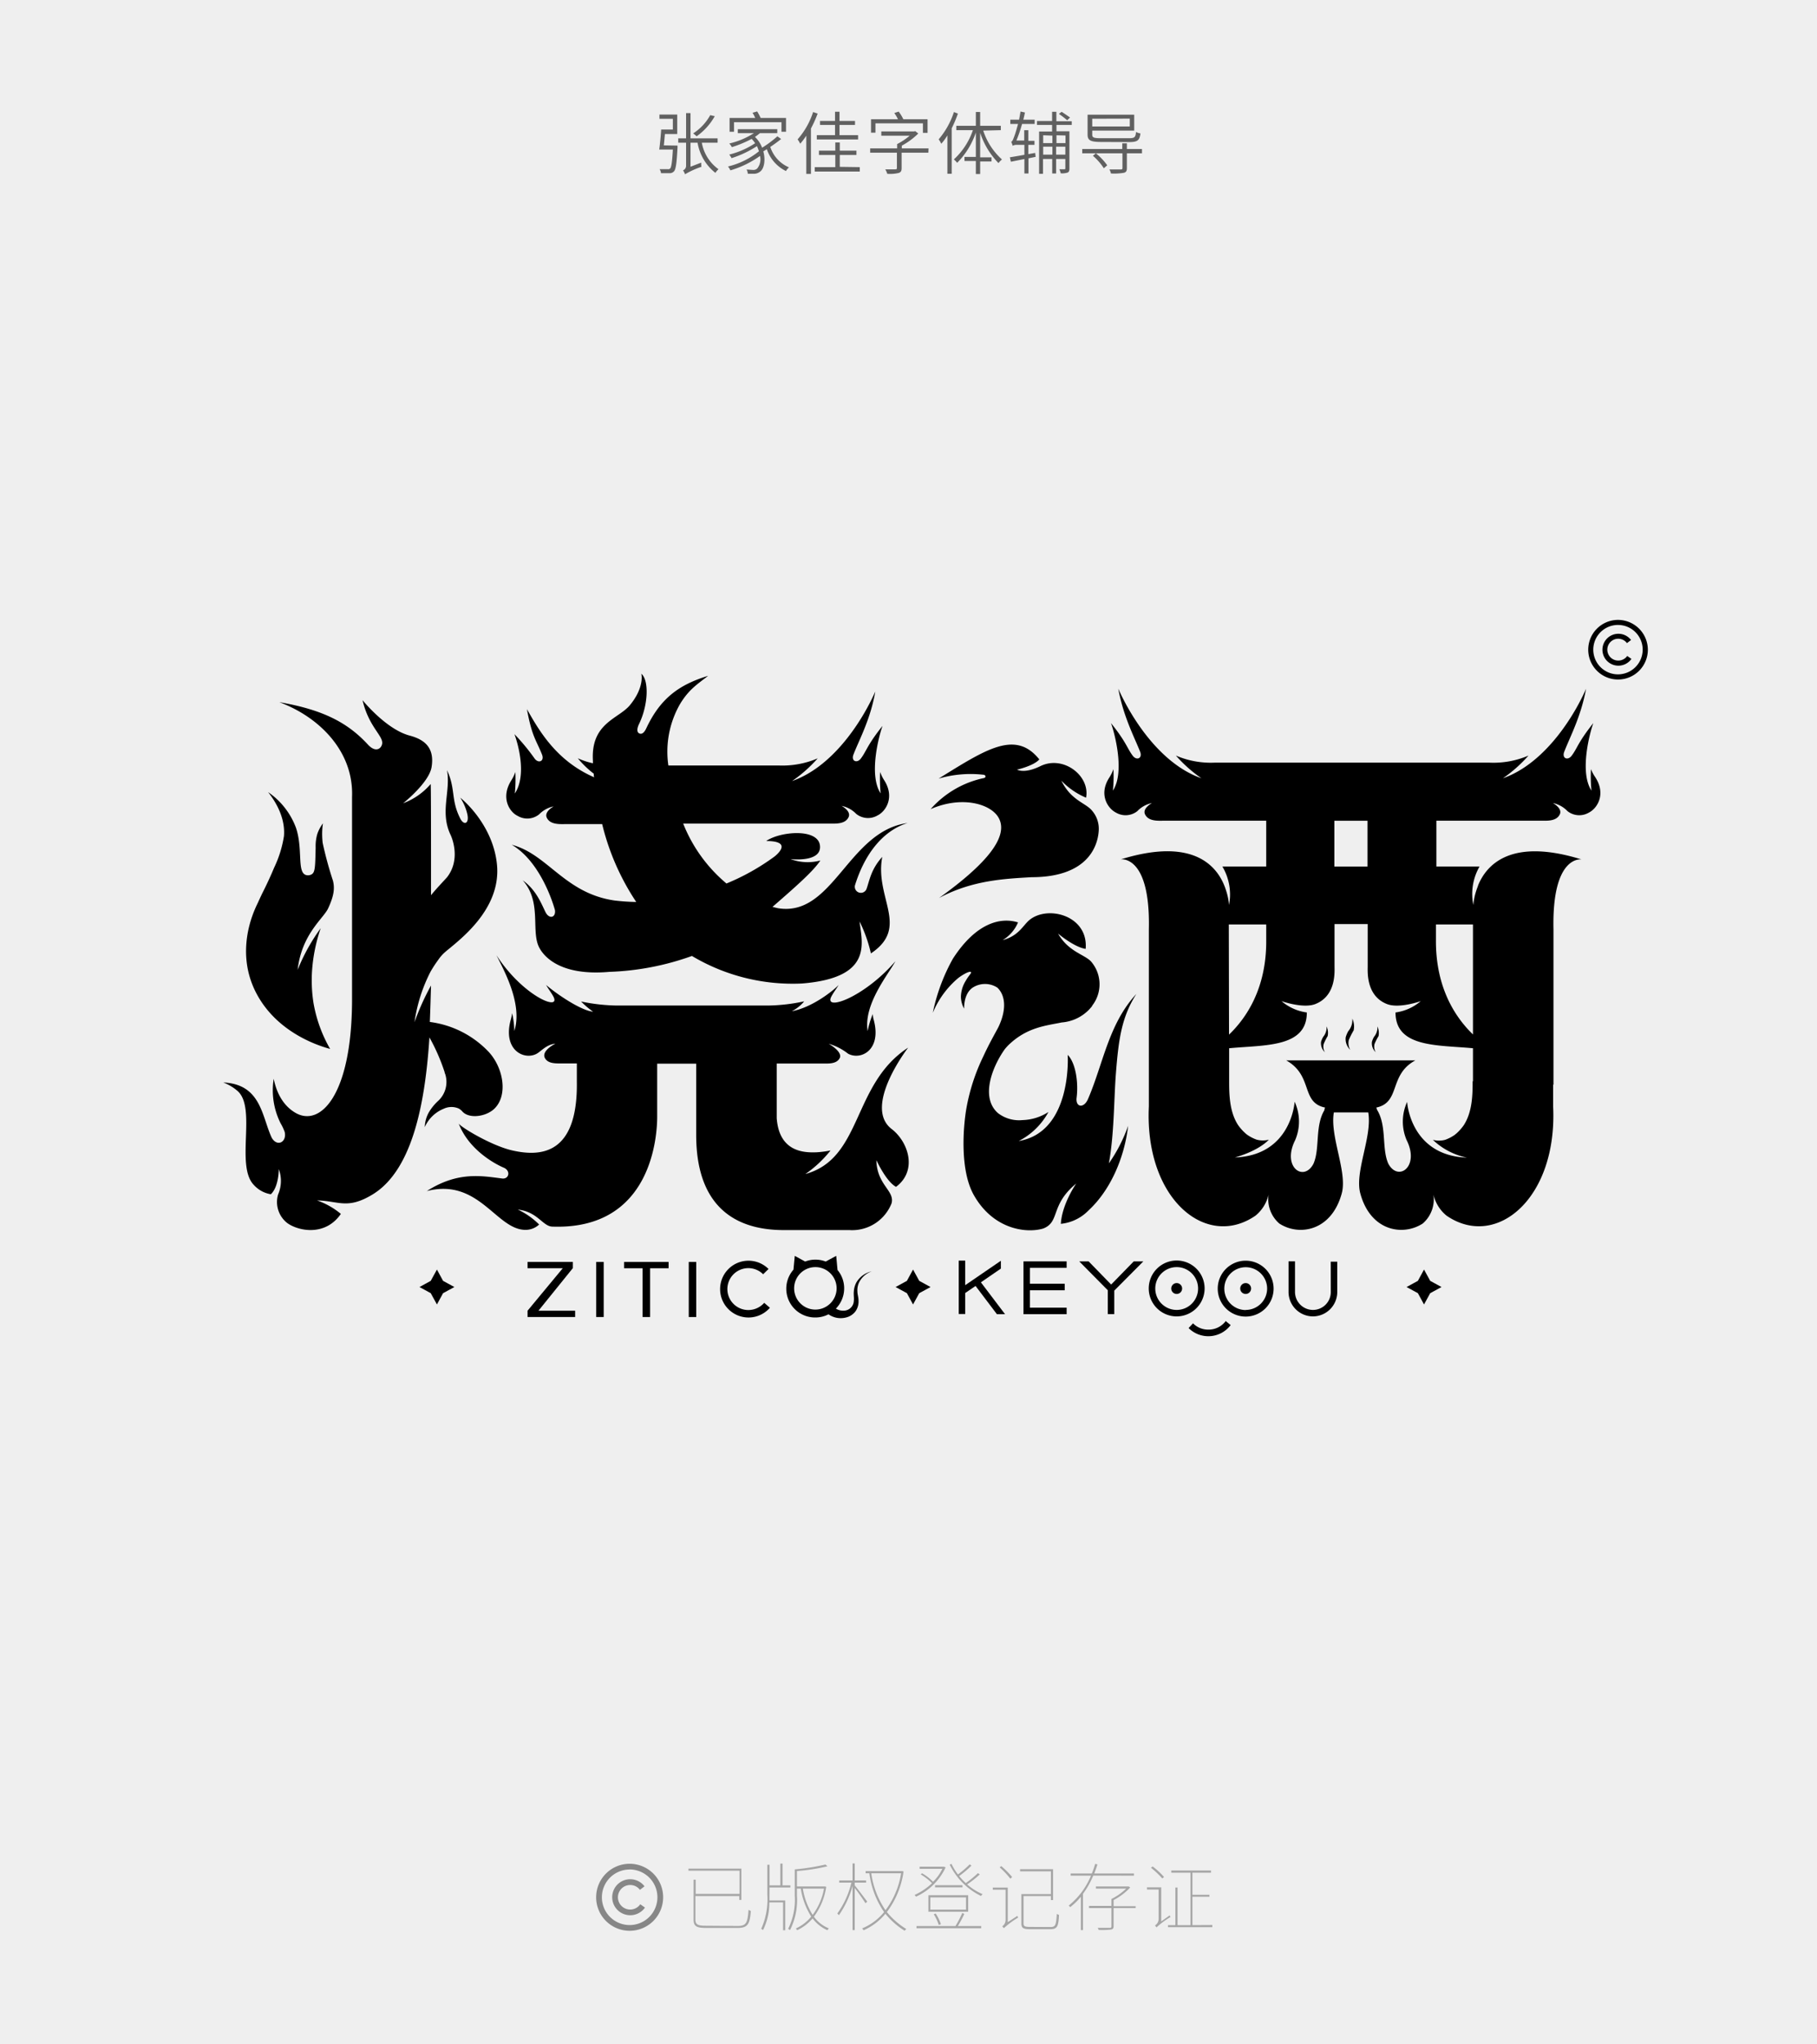 <svg id="图层_1" data-name="图层 1" xmlns="http://www.w3.org/2000/svg" viewBox="0 0 320 360"><rect width="320" height="360.26" fill="#efefef"/><g opacity="0.7" style="isolation:isolate"><path d="M129.92,339.15c1.51,0,1.74-.55,1.91-2.85a1,1,0,0,0,.41.2c-.2,2.32-.49,3-2.4,3h-5.43c-1.7,0-2.26-.25-2.26-1.5v-7h.37v2.5h7.73v-4.08h-9v-.37h9.32v5.52h-.37v-.69h-7.73v4.14c0,.83.36,1.09,1.77,1.09Z" fill="#878787"/><path d="M135.51,333.66c0,.34,0,.65,0,1h2.78v5.25h-.38V335h-2.42a10.64,10.64,0,0,1-1.11,4.87,2.22,2.22,0,0,0-.32-.21,12.73,12.73,0,0,0,1.08-6v-5.29h.38V332h1.91v-3.83h.38V332h1.39v.37h-3.68Zm10-1.4a11.62,11.62,0,0,1-2.17,5.25,6,6,0,0,0,2.65,2.07,1,1,0,0,0-.27.32,6.5,6.5,0,0,1-2.61-2.08,8.11,8.11,0,0,1-2.72,2.08,1.78,1.78,0,0,0-.23-.31,7.43,7.43,0,0,0,2.71-2.09,12.84,12.84,0,0,1-1.84-4.93h-.68v1.21a11.75,11.75,0,0,1-1.22,6.1,1.55,1.55,0,0,0-.33-.21,11.55,11.55,0,0,0,1.17-5.89v-4.59a38.32,38.32,0,0,0,5.4-.86l.36.31a33.7,33.7,0,0,1-5.38.84v2.71h4.85l.08,0Zm-4.12.31a12.45,12.45,0,0,0,1.73,4.63,11,11,0,0,0,2-4.63Z" fill="#878787"/><path d="M152.42,335.14c-.31-.5-1.34-2-1.89-2.67v7.41h-.38V332.1a16.75,16.75,0,0,1-2.41,5.16,1.58,1.58,0,0,0-.28-.3,15.26,15.26,0,0,0,2.48-5.44H147.8v-.38h2.35v-3h.38v3h2v.38h-2V332h0c.38.44,1.87,2.42,2.21,2.87Zm6.71-5.59a15.43,15.43,0,0,1-2.94,7.15,13.59,13.59,0,0,0,3.44,3,.79.79,0,0,0-.3.3,13.72,13.72,0,0,1-3.4-3,10.4,10.4,0,0,1-3.84,2.91,1.64,1.64,0,0,0-.26-.33,9.77,9.77,0,0,0,3.87-2.88,15.43,15.43,0,0,1-2.59-6.83h-.66v-.38h6.37l.08,0Zm-5.69.32a15.26,15.26,0,0,0,2.51,6.51,14.64,14.64,0,0,0,2.75-6.51Z" fill="#878787"/><path d="M166.54,328.83a10.54,10.54,0,0,1-5.22,5.16,2.21,2.21,0,0,0-.25-.3,11.26,11.26,0,0,0,3.08-2.07,10.39,10.39,0,0,0-2-1.55l.23-.2a8.29,8.29,0,0,1,1.94,1.5,8.06,8.06,0,0,0,1.64-2.28h-4v-.38h4.18l.09,0Zm3.29,8.2a20.71,20.71,0,0,1-1.14,2.14h4.12v.38h-11.4v-.38h6.86a18.79,18.79,0,0,0,1.2-2.31Zm.68-.38h-7v-2.91h7Zm-.38-2.53h-6.28v2.15h6.28Zm-4.8,4.85a8.75,8.75,0,0,0-.88-1.89l.34-.12a8.31,8.31,0,0,1,.92,1.88Zm-.65-7h4.83v.38h-4.83Zm7.87-1.9a16.81,16.81,0,0,1-2.22,1.76,10,10,0,0,0,2.73,1.72,1.47,1.47,0,0,0-.29.32,12,12,0,0,1-5.51-5.52l.31-.13a10.55,10.55,0,0,0,1.14,1.86,17.61,17.61,0,0,0,2.07-1.78l.31.22a17.18,17.18,0,0,1-2.17,1.84,12.44,12.44,0,0,0,1.17,1.24,17.46,17.46,0,0,0,2.13-1.75Z" fill="#878787"/><path d="M179.18,337.37c0,.09.1.23.14.3a15.12,15.12,0,0,0-2.53,1.87,3.8,3.8,0,0,0-.28-.33,1.38,1.38,0,0,0,.59-1.08v-5.36h-2.25v-.38h2.63v6.09Zm-1.24-6.54a15.23,15.23,0,0,0-1.88-2l.28-.22a15.61,15.61,0,0,1,1.91,1.92Zm7.05,8.51c.91,0,1-.36,1.13-2.32a1.06,1.06,0,0,0,.39.18c-.1,2-.29,2.52-1.53,2.52h-3.54c-1.2,0-1.56-.18-1.56-1v-5.19h5.2v-4h-5.43v-.37h5.81v5.43h-.38v-.71h-4.82v4.82c0,.48.2.62,1.13.62Z" fill="#878787"/><path d="M192.54,330.28a15.85,15.85,0,0,1-1.81,3.21v6.39h-.37V334a11.34,11.34,0,0,1-1.89,1.84,1.37,1.37,0,0,0-.26-.28,13.12,13.12,0,0,0,3.93-5.27h-3.58v-.38h3.73a14.86,14.86,0,0,0,.59-1.7l.39.11c-.16.53-.35,1.06-.56,1.59h7v.38ZM200,336h-3.88v3.2c0,.36-.11.5-.42.58a13.65,13.65,0,0,1-2.2.07,1.79,1.79,0,0,0-.18-.37c1.09,0,1.87,0,2.12,0s.3-.08.3-.27V336h-3.95v-.38h3.95V334.4a10.65,10.65,0,0,0,2.6-1.83H193v-.38h5.7l.08,0,.27.18a10.75,10.75,0,0,1-2.93,2.22v1.08H200Z" fill="#878787"/><path d="M206,337.28c0,.09.11.22.15.29a14.26,14.26,0,0,0-2.47,1.83,2.13,2.13,0,0,0-.28-.33,1.4,1.4,0,0,0,.65-1.08v-5.26H202v-.38h2.51v6Zm-1.3-6.49a15.88,15.88,0,0,0-2-1.89l.3-.23a13.66,13.66,0,0,1,2,1.85Zm8.81,8.19v.38H205.7V339H207v-6.62h.38V339h2.28v-9.23h-3.38v-.38h7v.38H210v3.89h3V334h-3v5Z" fill="#878787"/></g><path d="M110.89,340a5.9,5.9,0,1,1,5.9-5.9A5.9,5.9,0,0,1,110.89,340Zm0-10.79a4.89,4.89,0,1,0,4.89,4.89A4.9,4.9,0,0,0,110.89,329.2Z" fill="#878787"/><path d="M111,337.26a3.17,3.17,0,1,1,2.51-5.09l-.81.62a2.12,2.12,0,0,0-1.7-.85,2.16,2.16,0,1,0,1.76,3.39l.83.58A3.16,3.16,0,0,1,111,337.26Z" fill="#878787"/><path d="M119.32,25.64s0,.24,0,.35c-.15,2.82-.3,3.84-.63,4.19a1,1,0,0,1-.78.32c-.3,0-.91,0-1.5,0a1.48,1.48,0,0,0-.25-.71c.63,0,1.21,0,1.44,0a.47.47,0,0,0,.42-.12c.22-.22.36-1.11.48-3.34h-2.4c.13-.92.27-2.39.34-3.52h2.06V20.92h-2.36v-.75h3.13V23.6H117.1c-.06.69-.12,1.42-.19,2Zm4.28-.51a7.34,7.34,0,0,0,2.94,4.67,3,3,0,0,0-.55.64,8.57,8.57,0,0,1-3.14-5.31h-1.24v4.23l1.88-.72c0,.23,0,.56.05.73a15.13,15.13,0,0,0-2.9,1.32,2.64,2.64,0,0,0-.35-.69.85.85,0,0,0,.54-.8V25.13h-1.38v-.77h1.38V19.92h.78v4.44h4.77v.77Zm2.28-4.67A10.84,10.84,0,0,1,122.69,24a6.57,6.57,0,0,0-.61-.51,9,9,0,0,0,3-3.21Z" fill="#606060"/><path d="M137.57,24.48c-.55.44-1.24.95-1.91,1.39a5.86,5.86,0,0,0,3.29,3.6,2.6,2.6,0,0,0-.53.65,6.62,6.62,0,0,1-3.37-3.85c-.2.14-.42.26-.62.38.43,1.55.13,3.06-.54,3.55a1.72,1.72,0,0,1-1.19.4c-.28,0-.65,0-1,0a1.58,1.58,0,0,0-.22-.74c.43,0,.85.06,1.09.06a1,1,0,0,0,.78-.24,2.56,2.56,0,0,0,.5-2.22A17.34,17.34,0,0,1,128.63,30a2.56,2.56,0,0,0-.42-.68,13.79,13.79,0,0,0,5.45-2.68,7.36,7.36,0,0,0-.35-.91,18.38,18.38,0,0,1-4.47,2.12,4.5,4.5,0,0,0-.41-.63,14.51,14.51,0,0,0,4.56-2,5.49,5.49,0,0,0-.61-.76,20.27,20.27,0,0,1-3.49,1.45,3.38,3.38,0,0,0-.45-.64,13.75,13.75,0,0,0,4.33-1.82h-2.83v-.7h6.95v.7h-3.06a10.41,10.41,0,0,1-.87.66,5.14,5.14,0,0,1,1.26,1.9A18.75,18.75,0,0,0,136.91,24Zm-8.3-1.28h-.78V20.77H133a5.23,5.23,0,0,0-.47-.91l.82-.24a9.89,9.89,0,0,1,.61,1.15h4.47V23.2h-.8V21.52h-8.36Z" fill="#606060"/><path d="M144,20a21.49,21.49,0,0,1-1.18,2.63v8H142V23.89a12.83,12.83,0,0,1-1.07,1.42,5.78,5.78,0,0,0-.46-.77,13.59,13.59,0,0,0,2.73-4.81Zm7.42,9.43v.78h-7.93v-.78h3.62V27.29h-2.88v-.76h2.88V25.09h.79v1.44h2.93v.76h-2.93v2.09ZM147.06,22h-2.64V21.3h2.64V19.68h.79V21.3h2.73V22h-2.73v1.8h3.27v.76h-7.27v-.76h3.21Z" fill="#606060"/><path d="M163.5,26.89h-4.71v2.72c0,.49-.13.72-.53.85a6.6,6.6,0,0,1-2,.15,3.08,3.08,0,0,0-.35-.79c.81,0,1.57,0,1.77,0s.28-.06.28-.23V26.89h-4.71v-.76H158v-.76a11.08,11.08,0,0,0,2.21-1.48h-5v-.75H161l.18-.05.54.42a12.53,12.53,0,0,1-2.9,2.14v.48h4.71Zm-9.32-3.53h-.78V21h4.75a7.74,7.74,0,0,0-.65-1.1l.77-.25a7.62,7.62,0,0,1,.82,1.35h4.27v2.4h-.82V21.72h-8.36Z" fill="#606060"/><path d="M168.7,20a20.89,20.89,0,0,1-1.09,2.59V30.6h-.76V23.84a9.57,9.57,0,0,1-1.08,1.48,4,4,0,0,0-.46-.78A14.13,14.13,0,0,0,168,19.73Zm4.46,3a11.73,11.73,0,0,0,3.3,5.08,3.73,3.73,0,0,0-.61.64,13.6,13.6,0,0,1-3.23-5.35v4.34h2v.72h-2v2.21h-.76V28.35h-2v-.72h2V23.34a13.82,13.82,0,0,1-3.29,5.33,4.71,4.71,0,0,0-.58-.6,12.34,12.34,0,0,0,3.35-5.15h-2.92v-.77h3.44V19.72h.76v2.43h3.64v.77Z" fill="#606060"/><path d="M182.39,27.62l-1.26.26v2.67h-.72V28l-2.38.48-.18-.78c.68-.11,1.59-.26,2.56-.44V25.51h-1.24a1.56,1.56,0,0,0-.84.16h0v-.05a3.94,3.94,0,0,0-.25-.67c.21,0,.36-.43.57-1,.12-.31.38-1.13.64-2.12h-1.36v-.75h1.54c.1-.46.18-1,.26-1.44l.78.17c-.09.42-.18.85-.29,1.27h2v.75H180a23.68,23.68,0,0,1-1,2.92h1.38V22.93h.72V24.8h1.09v.71h-1.09v1.63l1.21-.21ZM186.06,22v1.12h2.28v6.55c0,.38-.06.59-.32.72a3.1,3.1,0,0,1-1.21.13,3.3,3.3,0,0,0-.24-.71c.43,0,.79,0,.88,0s.17,0,.17-.16V28H186v2.55h-.69V28h-1.62v2.61H183V23.16h2.29V22h-2.67v-.69h2.67V19.69h.75v1.66h2.71V22Zm-2.34,1.82V25.2h1.62V23.88h0v0Zm1.62,3.41v-1.4h-1.62v1.4Zm.72-3.41v0h0V25.2h1.59V23.86Zm1.56,3.41v-1.4H186v1.4Zm.33-6.05a15.68,15.68,0,0,0-1.46-1.12l.48-.37c.48.3,1.13.76,1.48,1Z" fill="#606060"/><path d="M201.12,27h-2.66v2.6c0,.51-.13.72-.53.83a10.24,10.24,0,0,1-2.28.12,2.21,2.21,0,0,0-.27-.71c.9,0,1.75,0,2,0s.3-.07.3-.26V27H193a10.46,10.46,0,0,1,2,2.11l-.6.52a10.41,10.41,0,0,0-1.92-2.2L193,27H190.6v-.76h7.05v-1h.81v1h2.66ZM194,25c-1.89,0-2.46-.24-2.46-1.3V20.2h8.21V23h-7.39v.72c0,.5.25.62,1.57.62h4.9c1,0,1.16-.18,1.24-1.1a2.47,2.47,0,0,0,.78.26c-.16,1.21-.49,1.52-2,1.52Zm-1.64-4.09v1.36h6.61V20.89Z" fill="#606060"/><path d="M171,171.19c.13.17-.37.55-.92,1.52a5.56,5.56,0,0,0-.85,2.78,4.45,4.45,0,0,0,.56,2.12c0-1,.2-2.8,1.52-3.7a4,4,0,0,1,4.33,0c1.33,1.25,1.75,3.65.22,6.9-.51,1-1.58,2.81-2.67,5.18a34.86,34.86,0,0,0-3,9.22c-.52,3-1.24,10.85,1.38,15.35,3.46,6,9.27,6.65,12.17,5.77,3-1.18,1.17-4.11,5.8-7.92,0,0-2.51,3.59-2.71,7.1a7.91,7.91,0,0,0,4.26-1.79h0l.07-.06c.23-.2.45-.41.66-.62,3.58-3.36,6.17-8.85,6.86-14.79a27.29,27.29,0,0,1-3.39,6.61c.94-5.14.88-11.2,1.23-15.74.47-6.08,1-10,3.61-14.09-4.9,5.28-5.84,12.31-8.52,18.51-.74,1.7-2.23,1.46-2-.27.34-2.69-.18-6.11-1.57-7.51,0,0,.86,13.57-8.63,15.17a12.36,12.36,0,0,0,5.24-5.12,8.82,8.82,0,0,1-4.54,1.43,6.09,6.09,0,0,1-4.33-1.21c-3.11-2.69-1.13-8,1.15-11.24a8.8,8.8,0,0,1,.74-.82c3.21-3.06,6.45-3.34,9.3-3.92a7.51,7.51,0,0,0,4.56-2h0a6.21,6.21,0,0,0,.56-.59l.12-.13a1.31,1.31,0,0,0,.17-.28,6.12,6.12,0,0,0-.21-7.71c-1.12-1.26-4-1.72-5.83-4.94,0,0,2.85,2.41,4.86,2.69.51-5.9-6.79-7.8-10-5-1.11,1-1.88,2.74-4.62,3.46a6.66,6.66,0,0,0,2.71-3.12c-3.23-1-7.5.24-11.47,6.39,0,0,0,0,0,0a33.11,33.11,0,0,0-3.54,9.53,16,16,0,0,1,4.44-6.09C169.55,171.61,170.8,170.92,171,171.19Z"/><path d="M176,144.26c1.51,3.28-2.43,8-10.63,13.88,5.87-3.17,11.72-3.4,16.3-3.67h0c9.68,0,11.63-5.24,11.83-8.14a4.88,4.88,0,0,0-1.23-3.64c-1.09-1.3-3.67-1.77-5.35-5.22a13,13,0,0,0,4.35,3c.75-3.84-4-7.55-8.06-5.55-1.06.52-2.82,1.17-4.11.61,0,0,2.93-.65,3.94-1.8-4.21-5.26-9.41-1.77-17.74,3.38a20,20,0,0,1,8-.67c.38.13.31.5,0,.57h0a17.09,17.09,0,0,0-4.22,1.47,17.32,17.32,0,0,0-5.18,4C169.58,140,174.83,141.64,176,144.26Z"/><path d="M280.19,135.44a25.77,25.77,0,0,0,.09,3.78c-2.17-3.28-.26-10.31.33-11.89-2.74,3.43-2.82,4.45-3.83,5.76-.69.9-1.75.44-1.29-.72,1-2.6,2.95-6.19,3.84-11.09-1.73,4-6.82,13-14.64,15.77a24.5,24.5,0,0,0,4.5-4,15.61,15.61,0,0,1-6.85,1.25H213.88a15.54,15.54,0,0,1-6.79-1.25,24.5,24.5,0,0,0,4.5,4c-7.82-2.73-12.91-11.82-14.64-15.77.89,4.9,2.81,8.49,3.84,11.09.46,1.16-.6,1.62-1.29.72-1-1.31-1.09-2.33-3.84-5.76.59,1.58,2.51,8.61.34,11.89a25.77,25.77,0,0,0,.09-3.78,7.11,7.11,0,0,1-.68,1.42c-2,3-.31,5.52,1.12,6.23a3.33,3.33,0,0,0,3.78-.26,4.89,4.89,0,0,1,2.57-1.42s-1.74.94-1.22,2c.61,1.26,2.32,1.12,3.37,1.11H223v8.07h-7.72a9.67,9.67,0,0,1,1.17,6.77,10.75,10.75,0,0,0-.48-2.42c-1.15-3.84-5.09-9.79-18.58-5.61,0,0,5.24-.86,4.94,12.35V191h0v3.83c-.78,16.24,10.06,25.25,18.78,19.24a6.76,6.76,0,0,0,2.31-3.72,5.65,5.65,0,0,0,1.89,5.11c3.49,2.27,9.2,1.33,11-5.34,1-3.8-2.13-10-1.4-14.23h6.06c.73,4.25-2.42,10.43-1.41,14.23,1.78,6.67,7.49,7.61,11,5.34a5.65,5.65,0,0,0,1.89-5.11,6.7,6.7,0,0,0,2.31,3.72c8.72,6,19.55-3,18.77-19.24V191h.06V163.69c-.3-13.21,4.94-12.35,4.94-12.35-12.35-3.83-16.7.84-18.23,4.6l0,.06c-.05.12-.1.24-.14.36a11,11,0,0,0-.68,3,9.66,9.66,0,0,1,1.09-6.77h-7.6v-8.07h18.36c1.05,0,2.76.15,3.37-1.11.52-1.07-1.22-2-1.22-2a4.89,4.89,0,0,1,2.57,1.42,3.33,3.33,0,0,0,3.78.26c1.43-.71,3.08-3.2,1.12-6.23A7.11,7.11,0,0,1,280.19,135.44ZM235,144.53h5.84v8.07H235Zm-18.59,18.26H223v2.77c.06,8.4-3.43,13.63-6.55,16.63Zm43,27.61h-.06c0,2.13,0,5.35-1.56,7.74a8.54,8.54,0,0,1-1.09,1.27,3.87,3.87,0,0,1-.37.32l-.1.09a7.06,7.06,0,0,1-1.73.9,4.23,4.23,0,0,1-2.15,0,12.18,12.18,0,0,0,6,3.13c-9.89-.35-10.54-9.63-10.53-9.82a8.32,8.32,0,0,0-.1,6.72c2.37,4.71-1.51,7.43-3.23,4.14-1.19-2.71-.21-6.65-2-9.51v0a.56.56,0,0,0-.12-.34c4.36-.91,2.16-5.76,6.89-8.31H226.53c4.8,2.71,2.5,7.41,6.85,8.31a.58.58,0,0,0-.12.34s0,.06,0,.09c-1.72,2.86-.76,6.76-1.94,9.46-1.72,3.29-5.6.57-3.23-4.14A8.32,8.32,0,0,0,228,194c0,.19-.64,9.47-10.53,9.82,0,0,3.94-1,6-3.13a4.19,4.19,0,0,1-2.14,0,6.88,6.88,0,0,1-1.73-.9l-.11-.09c-.13-.1-.24-.21-.36-.32a8.54,8.54,0,0,1-1.09-1.27c-1.56-2.39-1.57-5.61-1.57-7.74h0v-5.78c6.23-.6,13.7-.08,13.68-6.3a8.59,8.59,0,0,1-4.46-2s3.86,1.38,6,.5c3.64-1.46,3.34-5.67,3.34-6.62v-7.45h5.84v7.45c0,.95-.29,5.16,3.35,6.62,2.16.88,6-.5,6-.5a8.59,8.59,0,0,1-4.45,2c0,6.21,7.42,5.71,13.64,6.3Zm0-27.61v19.37c-3.11-3-6.57-8.23-6.52-16.6v-2.77Z"/><path d="M237.46,181.57a4.73,4.73,0,0,0-.46,1.08,2.62,2.62,0,0,0,.8,2.22,2.37,2.37,0,0,1-.25-1.74,13.47,13.47,0,0,1,.85-1.69,3.32,3.32,0,0,0-.24-2.07A3,3,0,0,1,237.46,181.57Z"/><path d="M233.05,182.56a3.6,3.6,0,0,0-.39.89,2.15,2.15,0,0,0,.67,1.84,1.9,1.9,0,0,1-.21-1.44,9.32,9.32,0,0,1,.7-1.4,2.68,2.68,0,0,0-.2-1.71A2.52,2.52,0,0,1,233.05,182.56Z"/><path d="M242,182.56a3.56,3.56,0,0,0-.38.89,2.15,2.15,0,0,0,.66,1.84,2,2,0,0,1-.21-1.44,10.19,10.19,0,0,1,.71-1.4,2.83,2.83,0,0,0-.2-1.71A2.52,2.52,0,0,1,242,182.56Z"/><path d="M78.3,188.78c0,.15.09.29.13.43a4.54,4.54,0,0,1-1.22,4.61,8.84,8.84,0,0,0-1.72,2.12,5.7,5.7,0,0,0-.68,2.54,6.18,6.18,0,0,1,3.32-3.23,3.2,3.2,0,0,1,2.65-.05,2.37,2.37,0,0,1,.59.46c1.17,1.42,4.17,1,5.65-.38,2.45-2.3,1.71-7.11-.91-10a17.31,17.31,0,0,0-10.41-5.32c.1-2.38.15-4.57.21-6.42A43.93,43.93,0,0,0,73,180a28.14,28.14,0,0,1,2.81-8.87A21.8,21.8,0,0,1,77.2,169a7,7,0,0,1,1.25-1.4c2.42-2.05,9.8-7.39,9.08-15.28-.57-6.21-4.89-10.58-6.48-11.86a8.9,8.9,0,0,1,1.25,2.89c.38,1.7-.58,2.07-1.23.81-1.71-3.34-.78-5.15-2.34-8.54.67,3.8-1.3,7.35.62,11.39.43.91,1.69,4.5-.62,7.47-.9,1-1.88,2-2.82,3.16,0-8.86,0-19-.06-19.58A11.78,11.78,0,0,1,71,141.45s4.52-3.58,5-6.33c.53-3.19-.92-4.81-3.83-5.58-4.17-1.09-8.32-6.24-8.32-6.24,1.09,4.72,3.7,6.29,3.45,7.69-.15.86-1.15,1.59-2.49.14-3.49-3.78-7.75-6.13-15.62-7.48,7,2.59,13.12,8.63,12.81,16.68v36h0c-.09,16.56-5.6,22.16-9.95,19.64-2.91-1.68-3.62-4.94-3.85-6a13,13,0,0,0,1.21,7.82,9.17,9.17,0,0,1,.73,1.55c.4,1.77-1.32,2.7-2.29,1-1.74-3.72-1.85-9.44-8.54-9.72A8.09,8.09,0,0,1,41.7,192c3.63,2.83-.31,13.23,3,16.66a5.15,5.15,0,0,0,3,1.64c1.42-1.33,1.4-4.43,1.4-4.43a6,6,0,0,1-.12,4.46,4.69,4.69,0,0,0,1.65,5.07c2,1.41,6.68,2.32,9.4-1.64a13.41,13.41,0,0,0-4.19-2.37c3.78.06,5.32,1.66,9.79-1.06,7.37-4.49,9.32-17.26,10-27.65A34.82,34.82,0,0,1,78.3,188.78Z"/><path d="M48.46,139.49l-.09-.13.08.12Z"/><path d="M45.71,175.9c3.93,6.41,11,8.42,12.43,8.81a24.6,24.6,0,0,1-2.93-8.1,25.82,25.82,0,0,1-.24-5.85,29.19,29.19,0,0,1,1.51-7.31,33.84,33.84,0,0,0-4.06,7.33c.71-6.29,4.51-9,5.36-10.8,1.11-2.37,1.16-3.65.86-4.89a64.93,64.93,0,0,1-1.81-6.65,13.78,13.78,0,0,1-.08-2.19,10.26,10.26,0,0,1,.13-1.26,6.46,6.46,0,0,0-1,1.88,7.67,7.67,0,0,0-.29,2.4c-.08,3.48-.09,4.38-.75,4.72a1.3,1.3,0,0,1-.94.1c-1.64-.48-.51-4.54-1.77-8.31a13.15,13.15,0,0,0-4.91-6.29c2.84,3.6,2.89,6.47,2.79,7.73a19.92,19.92,0,0,1-1.75,5.61c-.68,1.66-1.56,3.47-2.06,4.46-.3.61-.58,1.23-.82,1.76-.12.24-.28.57-.46,1h0C43.69,162.89,41.72,169.4,45.71,175.9Z"/><path d="M91.16,143.67a3.32,3.32,0,0,0,3.78-.26A5,5,0,0,1,97.51,142s-1.73.93-1.21,2c.61,1.26,2.32,1.12,3.36,1.12h6.39a42.85,42.85,0,0,0,6,13.71,35.89,35.89,0,0,1-3.84-.26c-8.77-1.27-11.79-8.2-18.09-9.81,4.3,2.49,6.74,8.41,7.61,11.48.21,1.33-1,1.71-1.67.36-.82-1.7-1.7-3.94-4-5.58,3.25,3.65,1.58,8.41,2.7,11.38.54,1.44,3.22,5.56,12.54,4.74a47.62,47.62,0,0,0,14.56-2.8,34.64,34.64,0,0,0,19.35,4.85h0c12.63-1,10.6-7.14,10.17-10.93a25.28,25.28,0,0,1,2,5.63c6.92-4.63.61-9.76,2-17-2,2.21-2.24,4.16-2.77,5.64a1.06,1.06,0,1,1-2-.75c2.08-6.57,5.77-9.81,9.23-10.85-10.47,1.4-13.11,16.62-22.84,15l-.95-.23.19-.17v0c4.18-3.64,7-6.14,8.24-8a8.73,8.73,0,0,1-5.27-.25s5.29.64,5.21-2.18c-.08-3.32-7-2.73-9.48-1,4.14,0,2.59,1.81,1.49,2.71a39.92,39.92,0,0,1-8.49,4.77,26.5,26.5,0,0,1-7.62-10.55h25.75c1.05,0,2.76.14,3.37-1.12.52-1.07-1.22-2-1.22-2a4.93,4.93,0,0,1,2.57,1.41,3.32,3.32,0,0,0,3.78.26c1.43-.71,3.08-3.2,1.12-6.23a7.16,7.16,0,0,1-.69-1.42,27.4,27.4,0,0,0,.09,3.78c-2.16-3.28-.25-10.3.34-11.89-2.74,3.43-2.83,4.45-3.83,5.76-.69.9-1.75.44-1.29-.72,1-2.59,3-6.19,3.84-11.09-1.74,4-6.82,13-14.65,15.77a24.78,24.78,0,0,0,4.51-4,15.81,15.81,0,0,1-6.86,1.26H117.71a16.86,16.86,0,0,1,2-10.73c1.58-2.67,3.15-3.61,5-5.06-5.08,1.55-8.4,3.93-10.89,9.24-.6,1.29-1.17.92-1.25.89-.41-.19-.44-.81,0-1.7,1.58-3.28,1.77-7.61.38-8.8,0,0,.62,2.32-2,5.52-2,2.44-6.92,3.12-6.53,9.79h0c0,.15,0,.31,0,.46a13.78,13.78,0,0,1-2.66-.88,17.22,17.22,0,0,0,2.81,2.71c0,.21,0,.42.07.64-6.67-2.92-9.67-8.18-11.84-12,.89,4.89,1.63,5.41,2.66,8,.45,1.16-.6,1.62-1.29.72a36.83,36.83,0,0,0-3.57-4.32c.59,1.59,2.24,7.17.07,10.45a25.77,25.77,0,0,0,.09-3.78,7.11,7.11,0,0,1-.68,1.42C88.09,140.47,89.74,143,91.16,143.67Z"/><path d="M157.8,209c3.86-2.88,2.17-8-.86-10.26l0,0c-4.94-4,3-14.26,3-14.26-9.92,6.46-8,19.48-18.1,22.26a20.5,20.5,0,0,0,4.43-4.15,17.87,17.87,0,0,1-2.43.32c-2.31.1-6.61-.09-7.05-6v-9.63h8.85c1.17,0,2-.3,2.3-1.09.31-1.12-2-2.39-2-2.39a10,10,0,0,1,3.42,1.75c2.24,1.22,6-.65,4.49-6.06a4.1,4.1,0,0,1-.14-.92,14.53,14.53,0,0,0-.9,3c-.78-4.7,3.65-10,4.88-12.3-5.51,6.4-12.73,8.93-11.26,6.18.42-.77.89-1.36,1.27-2-1.11,1.15-4.79,4-8.25,4.62a6.83,6.83,0,0,0,2.18-1.74,31.92,31.92,0,0,1-6.39.74h-26.6a33,33,0,0,1-6.3-.71,14.52,14.52,0,0,0,2.11,1.79c-2.14-.18-6.43-3.12-8.27-4.7.38.68.85,1.27,1.26,2,1.48,2.75-5.32,0-10-7.23,1.07,2.22,4.7,8.49,3.14,13.33a15.18,15.18,0,0,0-.39-3.14,7.36,7.36,0,0,1-.21,1.06c-1.54,5.41,2.32,7.31,4.55,6.08.74-.41,1.69-1.61,3.29-1.77,0,0-2.34,1.13-1.92,2.39.33.8,1.13,1.07,2.3,1.09h3.39v3.18c.2,12.95-6.39,13.27-11.35,12.15-3.72-.84-9.25-4.2-9.46-4.76,1.64,4.36,5.92,6.94,8,7.82,1.18.55.86,2-.32,1.88-3.63-.46-7.82-1.29-13.29,2.21,9.27-2.38,12.28,7,17.52,6.83a3.5,3.5,0,0,0,2.26-.94A13.31,13.31,0,0,0,91.2,213c3.47.37,4.37,2.94,6.06,3,17.77.63,18.48-16.43,18.48-19.36v-9.33h6.87v12.54c0,12,6.22,16.76,15.42,16.76l11.55,0a7.46,7.46,0,0,0,7.44-4.72c.58-2.25-2.57-3.18-2.68-7.58C154.34,204.26,156,208,157.8,209Z"/><path d="M284.92,109.16a5.25,5.25,0,1,0,5.29,5.25A5.27,5.27,0,0,0,284.92,109.16Zm0,9.59a4.35,4.35,0,1,1,4.38-4.34A4.36,4.36,0,0,1,284.92,118.75Z"/><path d="M285,116.32a1.92,1.92,0,1,1,1.53-3.07l.72-.55a2.81,2.81,0,1,0,.07,3.33l-.74-.52A1.93,1.93,0,0,1,285,116.32Z"/><polygon points="160.8 223.56 159.72 225.55 157.73 226.64 159.72 227.72 160.8 229.71 161.89 227.72 163.88 226.64 161.89 225.55 160.8 223.56"/><polygon points="76.95 223.56 75.86 225.55 73.88 226.64 75.86 227.72 76.95 229.71 78.03 227.72 80.02 226.64 78.03 225.55 76.95 223.56"/><polygon points="250.79 223.56 249.71 225.55 247.72 226.64 249.71 227.72 250.79 229.71 251.88 227.72 253.87 226.64 251.88 225.55 250.79 223.56"/><polygon points="109.91 223.33 113.17 223.33 113.17 231.92 114.49 231.92 114.49 223.33 117.75 223.33 117.75 222.22 109.91 222.22 109.91 223.33"/><rect x="105" y="222.22" width="1.32" height="9.7"/><rect x="121.3" y="222.22" width="1.32" height="9.7"/><polygon points="100.87 223.33 100.89 223.33 100.89 222.22 92.91 222.22 92.91 223.33 99.11 223.33 92.91 230.81 92.91 231.92 101.29 231.92 101.29 230.81 94.83 230.81 100.87 223.33"/><path d="M131.8,230.69a3.69,3.69,0,1,1,2.6-6.3l.95-.93a5,5,0,1,0,.24,6.83l-1-.87A3.74,3.74,0,0,1,131.8,230.69Z"/><path d="M150.86,225.76a3.86,3.86,0,0,0-.49,1.67c-.06.6.07,1.18,0,1.62a1.79,1.79,0,0,1-1.6,1.74,2.46,2.46,0,0,1-1.56-.35,5.09,5.09,0,0,0,1.46-3.57,5,5,0,0,0-1.17-3.23l-.23-2.49-1.85,1a5.06,5.06,0,0,0-3.62,0l-1.83-1-.23,2.43A5.07,5.07,0,0,0,143.6,232a5,5,0,0,0,2.31-.56A3.72,3.72,0,0,0,149,232a2.93,2.93,0,0,0,1.67-1.09,3,3,0,0,0,.53-1.84c0-.65-.2-1.14-.2-1.64a3.28,3.28,0,0,1,.24-1.48,3.88,3.88,0,0,1,2.29-2.07l0,0A4.16,4.16,0,0,0,150.86,225.76Zm-7.26,4.85a3.74,3.74,0,1,1,3.74-3.74A3.75,3.75,0,0,1,143.6,230.61Z"/><path d="M215.8,232.72a3.79,3.79,0,0,1-3,1.42,3.75,3.75,0,0,1-2.58-1l-.11-.11-.78.83.11.11a4.92,4.92,0,0,0,7.21-.52l.09-.11-.89-.72Z"/><circle cx="207.23" cy="226.9" r="0.96"/><circle cx="219.38" cy="226.9" r="0.96"/><path d="M234.37,227.51a3.14,3.14,0,0,1-3.16,3.16h0a3.17,3.17,0,0,1-3.14-3.16v-5.4h-1.14v5.4a4.31,4.31,0,0,0,4.27,4.3h0a4.3,4.3,0,0,0,4.31-4.3v-5.34h-1.15Z"/><path d="M212.15,226.9a4.92,4.92,0,1,0-4.92,4.91A4.93,4.93,0,0,0,212.15,226.9Zm-4.92,3.77A3.77,3.77,0,1,1,211,226.9,3.77,3.77,0,0,1,207.23,230.67Z"/><polygon points="180.25 231.42 187.85 231.42 187.85 230.27 181.39 230.27 181.39 227.21 187.51 227.21 187.51 226.06 181.39 226.06 181.39 223.26 187.85 223.26 187.85 222.12 180.25 222.12 180.25 231.42"/><polygon points="176.27 223.39 176.27 222.01 169.99 226.31 169.99 221.99 168.85 221.99 168.85 231.39 169.99 231.39 169.99 227.69 171.81 226.45 175.57 231.42 177 231.42 172.75 225.81 176.27 223.39"/><path d="M219.39,222a4.92,4.92,0,1,0,4.91,4.92A4.92,4.92,0,0,0,219.39,222Zm0,8.69a3.77,3.77,0,1,1,3.77-3.77A3.77,3.77,0,0,1,219.39,230.67Z"/><polygon points="195.69 226.2 191.72 222.12 190.07 222.12 195.1 227.21 195.1 231.41 196.24 231.41 196.24 227.27 201.36 222.12 199.67 222.12 195.69 226.2"/></svg>